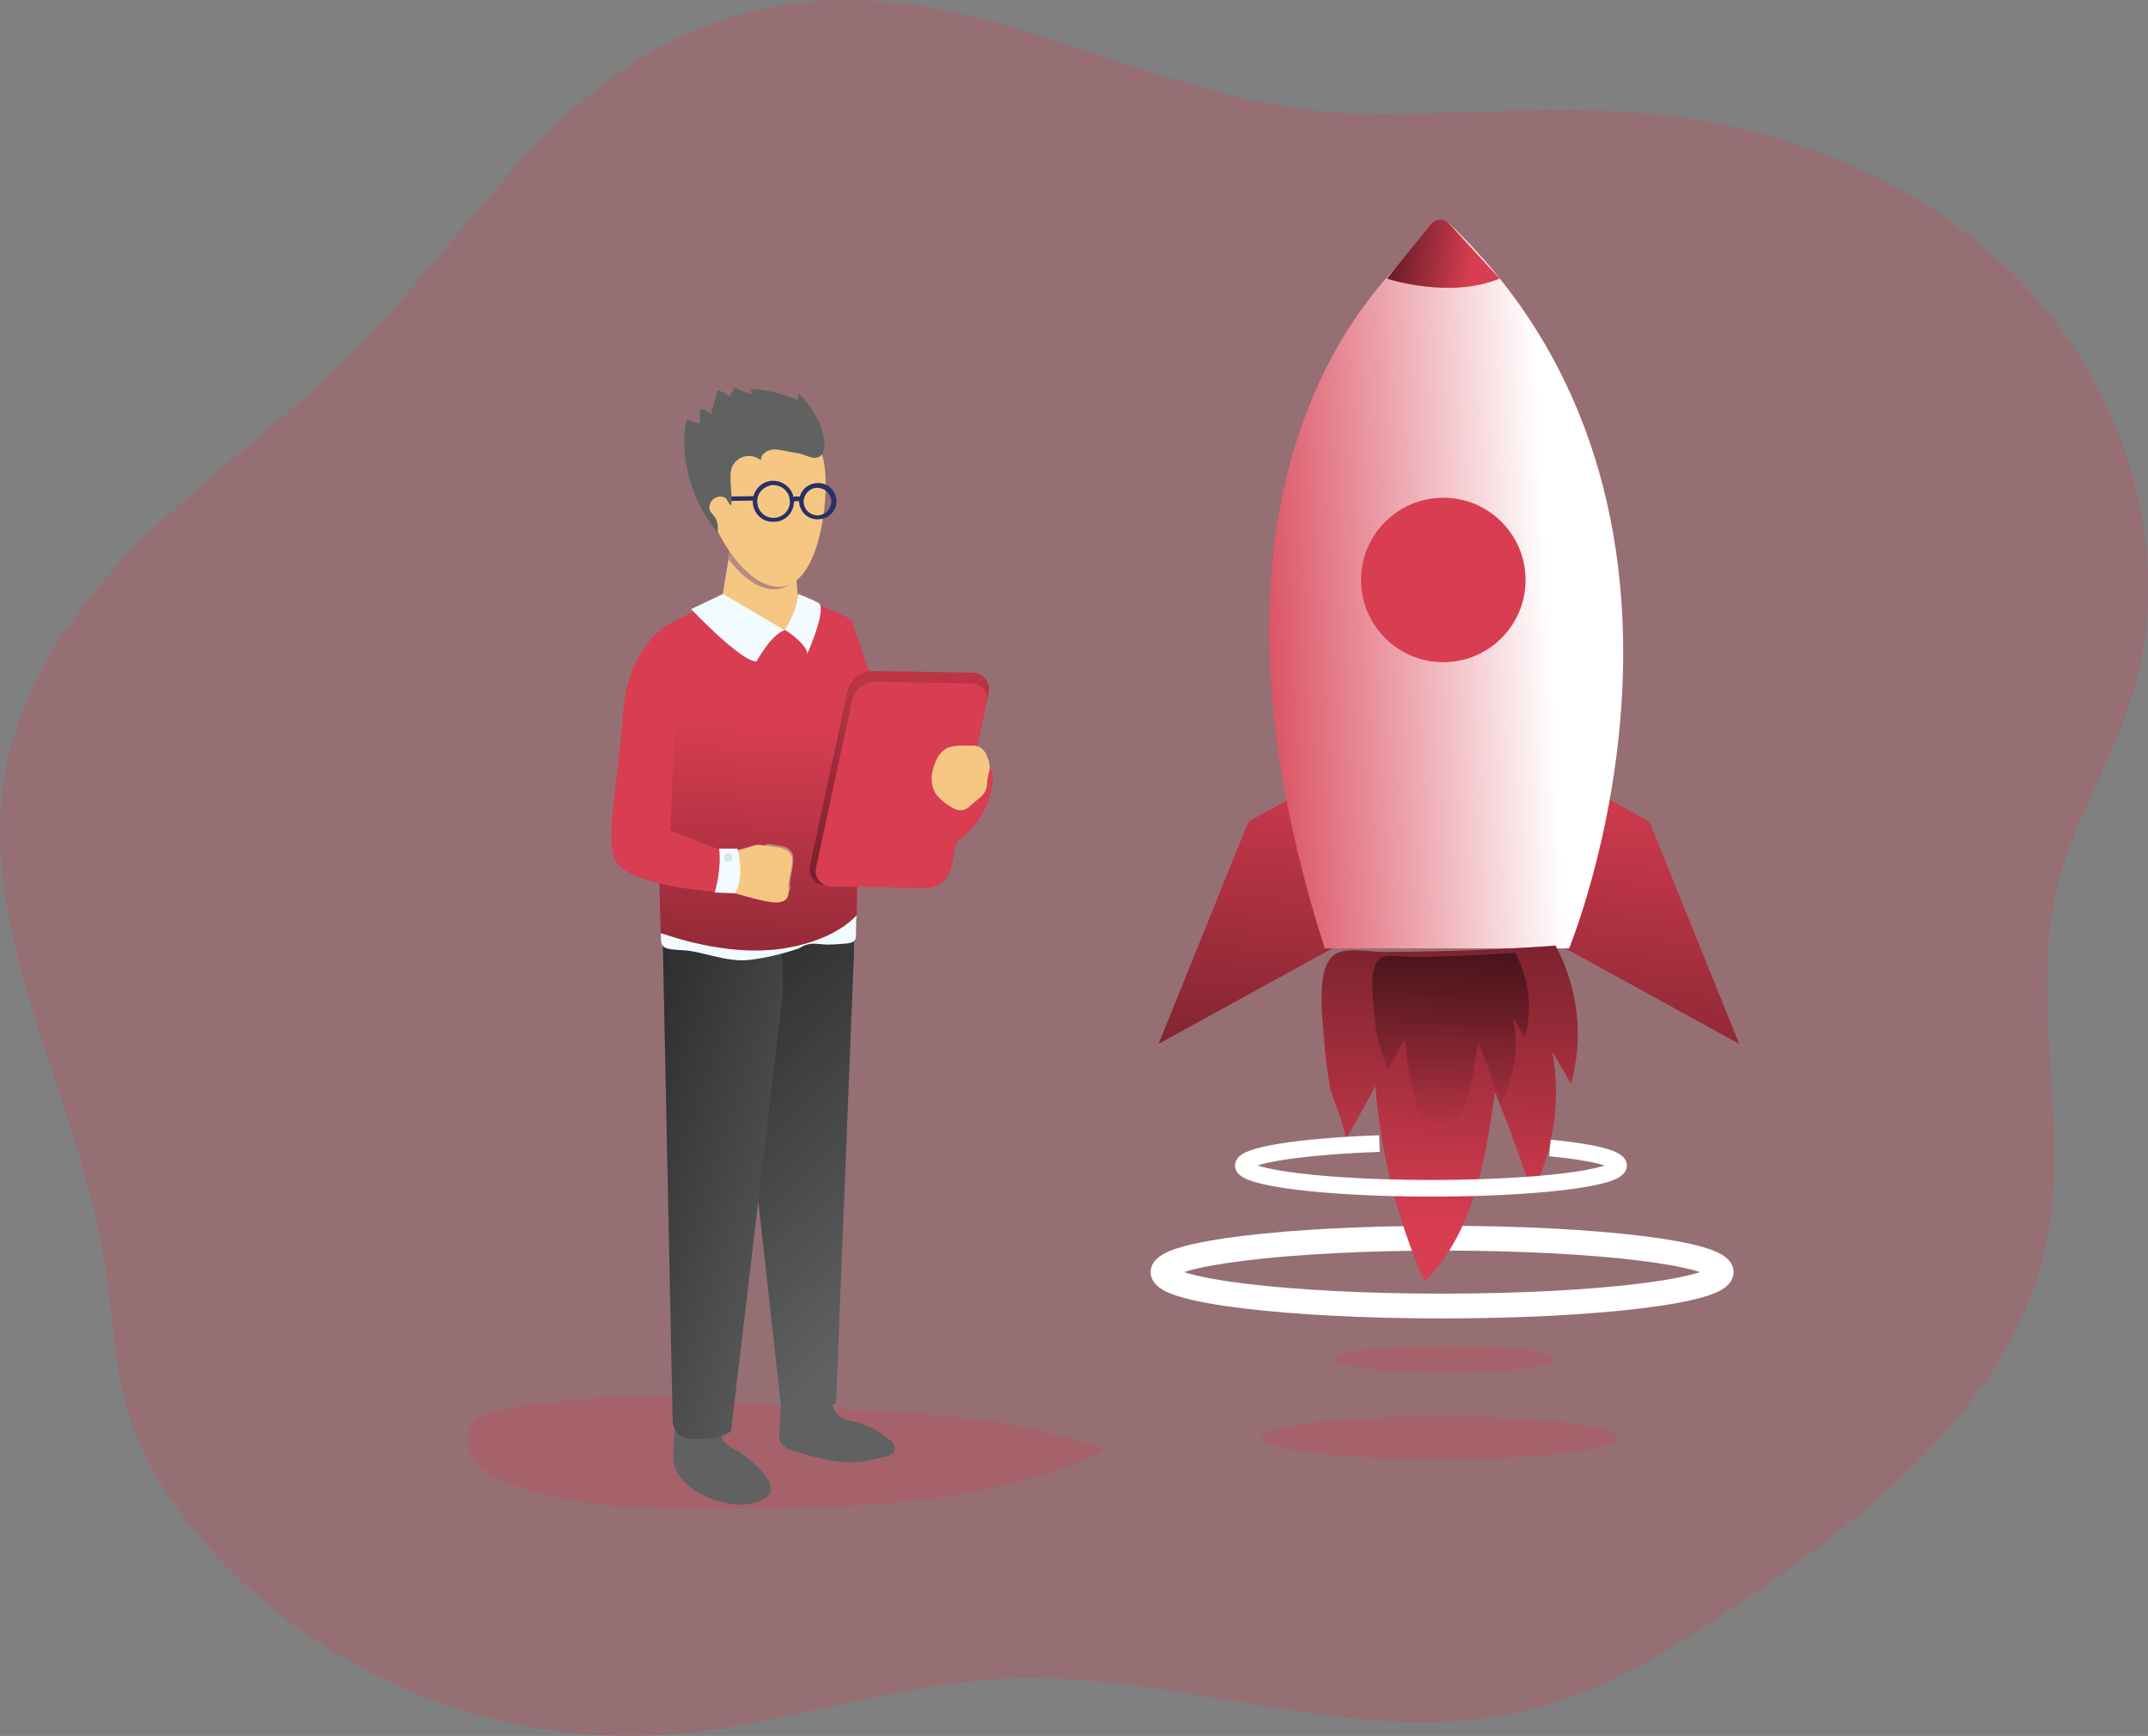 <?xml version="1.0" encoding="UTF-8"?> <!-- Generator: Adobe Illustrator 25.2.0, SVG Export Plug-In . SVG Version: 6.00 Build 0) --> <svg xmlns="http://www.w3.org/2000/svg" xmlns:xlink="http://www.w3.org/1999/xlink" id="Layer_1" x="0px" y="0px" viewBox="0 0 538 434.9" style="enable-background:new 0 0 538 434.9;" xml:space="preserve"><rect x="0" y="0" width="538" height="434.9" fill="#808080" stroke="none"/> <style type="text/css"> .st0{opacity:0.24;fill:#D83D51;enable-background:new ;} .st1{fill:#D83D51;} .st2{fill:url(#SVGID_1_);} .st3{fill:url(#SVGID_2_);} .st4{fill:#606161;} .st5{fill:url(#SVGID_3_);} .st6{fill:url(#SVGID_4_);} .st7{fill:#F2FBFF;} .st8{fill:url(#SVGID_5_);} .st9{fill:#F5C782;} .st10{fill:#B58B81;} .st11{fill:#D2E8EC;} .st12{fill:#292F67;} .st13{fill:url(#SVGID_6_);} .st14{fill:none;stroke:#FFFFFF;stroke-width:6.21;stroke-miterlimit:10;} .st15{fill:url(#SVGID_7_);} .st16{fill:url(#SVGID_8_);} .st17{fill:url(#SVGID_9_);} .st18{fill:url(#SVGID_10_);} .st19{fill:none;stroke:#FFFFFF;stroke-width:4.17;stroke-miterlimit:10;} </style> <path class="st0" d="M175.2,7.1c-36.9,14.6-58.2,52.1-86.1,80.4c-16,16.2-34.6,29.6-51,45.3s-31,34.6-36,56.8 c-9.5,42.1,17,83.2,23.9,125.8c2.2,13.6,2.4,27.6,6.8,40.7c3.5,10.3,9.5,19.6,16.4,28c28.1,34.1,73.1,53.5,117.2,50.5 c29.1-1.9,57-12.9,86.2-14.1c43.9-1.8,88.3,18.6,130.9,7.8c19.6-5,37-16.2,53.8-27.7c33.2-22.8,67.7-50.6,75.4-90.1 c5.7-29-4.4-59.6,2.6-88.3c4.1-16.6,13.7-31.4,18.7-47.8c10.8-34.7-0.7-74.2-25.2-101.1s-60.4-41.7-96.6-44.9 c-23.8-2.1-47.6,0.5-71.5,0.1C282.5,27.3,235.6-16.8,175.2,7.1z"></path> <path class="st0" d="M125.5,353.2c-2.5,0.5-5.1,1.1-6.8,3c-2.4,2.7-1.8,7,0.3,9.9s5.5,4.5,8.8,5.7c15.6,6,32.8,6,49.6,6.1 c33.8,0,68.9-0.2,99.5-14.5c-24.7-9.5-47.8-9.1-73.5-10.9C176.6,350.6,152.3,347.8,125.5,353.2z"></path> <polygon class="st1" points="328.6,197.1 312.7,205.8 290.2,261.5 337.9,235.3 "></polygon> <polygon class="st1" points="397.2,197.1 413.1,205.8 435.6,261.5 387.9,235.3 "></polygon> <linearGradient id="SVGID_1_" gradientUnits="userSpaceOnUse" x1="320.766" y1="253.56" x2="298.916" y2="38.59" gradientTransform="matrix(1 0 0 -1 0 435.89)"> <stop offset="0" style="stop-color:#010101;stop-opacity:0"></stop> <stop offset="0.95" style="stop-color:#010101"></stop> </linearGradient> <polygon class="st2" points="328.6,197.1 312.7,205.8 290.2,261.5 337.9,235.3 "></polygon> <linearGradient id="SVGID_2_" gradientUnits="userSpaceOnUse" x1="417.475" y1="243.739" x2="395.635" y2="28.769" gradientTransform="matrix(1 0 0 -1 0 435.89)"> <stop offset="0" style="stop-color:#010101;stop-opacity:0"></stop> <stop offset="0.95" style="stop-color:#010101"></stop> </linearGradient> <polygon class="st3" points="397.2,197.1 413.1,205.8 435.6,261.5 387.9,235.3 "></polygon> <path class="st4" d="M208.6,349.6c-0.6,2.2,0.3,4.6,2.4,5.7c1,0.4,2,0.8,3.1,0.9c3.2,0.8,6.2,2.4,8.7,4.5c0.8,0.5,1.3,1.5,1.3,2.5 c-0.2,1.1-1.5,1.6-2.6,1.8c-2.3,0.6-4.7,1.1-7.1,1.3c-4.9,0.3-9.6-1-14.3-2.4c-1.8-0.5-4.5-1.3-4.9-3.4c-0.1-1.4,0-2.9,0.2-4.3 l0.3-7.2"></path> <path class="st4" d="M180.9,358.2c-0.4,1.1-0.2,2.4,0.7,3.2c0.8,0.8,1.8,1.5,2.9,2c2.8,1.7,5.2,3.8,7.2,6.4c0.9,1.2,1.8,2.7,1.2,4.1 c-0.3,0.6-0.8,1.2-1.4,1.5c-2,1.2-4.3,1.7-6.6,1.5c-5.8-0.1-14.4-3.8-16.1-10.1c-0.5-2,0.1-4.6,0.1-6.6l0.2-4.9"></path> <path class="st4" d="M213.9,238.4l-4.5,113c-1.7,1.3-3.8,2-6,2.1c-4.2,0.2-4.9,0.5-7.9-2.2l-13.1-118.5l31.5-0.7V238.4z"></path> <linearGradient id="SVGID_3_" gradientUnits="userSpaceOnUse" x1="244.809" y1="96.449" x2="119.439" y2="227.199" gradientTransform="matrix(1 0 0 -1 -12.95 416.54)"> <stop offset="0" style="stop-color:#010101;stop-opacity:0"></stop> <stop offset="0.95" style="stop-color:#010101"></stop> </linearGradient> <path class="st5" d="M213.9,238.4l-4.5,113c-1.7,1.3-3.8,2-6,2.1c-4.2,0.2-4.9,0.5-7.9-2.2l-13.1-118.5l31.5-0.7V238.4z"></path> <path class="st4" d="M196.1,248.6l-13,109.9c0,0-1.9,1.9-7,2c-5.8,0.1-6.3-0.7-7.6-3.7l-2.6-126.1l29.9,5.1L196.1,248.6z"></path> <linearGradient id="SVGID_4_" gradientUnits="userSpaceOnUse" x1="227.202" y1="108.065" x2="99.672" y2="151.655" gradientTransform="matrix(1 0 0 -1 -12.95 416.54)"> <stop offset="0" style="stop-color:#010101;stop-opacity:0"></stop> <stop offset="0.95" style="stop-color:#010101"></stop> </linearGradient> <path class="st6" d="M196.1,248.6l-13,109.9c0,0-1.9,1.9-7,2c-5.8,0.1-6.3-0.7-7.6-3.7l-2.6-126.1l29.9,5.1L196.1,248.6z"></path> <path class="st7" d="M200.1,237.6c-4.1,1.4-8.3,2.4-12.5,2.9c-5.6,0.6-11.6-2.1-16-2.4c-5.9-0.3-6.1-0.5-6.1-4.3 c0-1.9,49.1-6.6,49.1-6.6s-0.2,3.6-0.2,6.8c0,2.5-1.1,2.3-5.5,2.6C204.4,236.9,203.6,235.5,200.1,237.6z"></path> <path class="st1" d="M180.7,150.8c0,0-8.2,2.1-14.1,6.4c-3.6,2.6-1.1,76.6-1.1,76.6c0.4-0.1,16.1,6.3,31.4,3.7 c13-2.2,17.7-8.3,17.7-8.3s1.2-70.9-1.4-73.8c-1.1-1.3-13.5-5.9-13.5-5.9S194.3,157.6,180.7,150.8z"></path> <linearGradient id="SVGID_5_" gradientUnits="userSpaceOnUse" x1="204.094" y1="235.88" x2="189.034" y2="42.18" gradientTransform="matrix(1 0 0 -1 -12.95 416.54)"> <stop offset="0" style="stop-color:#010101;stop-opacity:0"></stop> <stop offset="0.95" style="stop-color:#010101"></stop> </linearGradient> <path class="st8" d="M180.7,150.8c0,0-8.2,2.1-14.1,6.4c-3.6,2.6-1.1,76.6-1.1,76.6c0.4-0.1,16.1,6.3,31.4,3.7 c13-2.2,17.7-8.3,17.7-8.3s1.2-70.9-1.4-73.8c-1.1-1.3-13.5-5.9-13.5-5.9S194.3,157.6,180.7,150.8z"></path> <path class="st9" d="M183.4,134.4l-2.7,16.4c0,0,6,8.8,13.7,7.5s5.7-4.9,5.7-4.9l-1-13.9C199.1,139.6,192.2,140.8,183.4,134.4z"></path> <path class="st10" d="M182.5,140.1l1-5.8c8.8,6.4,13.4,3.7,13.4,3.7l2.1,7.4c-1.2,1.3-2.8,2-4.5,2.2 C190.2,148,185.9,144.6,182.5,140.1z"></path> <path class="st7" d="M181.1,148.8l-8,3.8c0,0,12.6,13.3,16.4,13.1c0,0,3.6-6.7,7-7.8L181.1,148.8z"></path> <path class="st7" d="M199.6,151.1c-0.7,2.4-1.7,4.7-3.1,6.7c0.8,0.3,5.6,3.7,5.7,6c0,0,4.9-11,2.9-12.7c-1.7-0.9-3.4-1.6-5.2-2.3 L199.6,151.1z"></path> <path class="st1" d="M169.8,155.3c0,0-12.4,4-13.8,23.8c-1.3,18-4.5,31.1-1.9,36.4c3.4,6.9,27.3,8.1,27.3,8.1 c0.6-3.5,0.4-7-0.4-10.4l-13.1-5.2C167.9,207.9,170.1,158.4,169.8,155.3z"></path> <path class="st9" d="M176.5,122.4c0.6,9.1,10,25.2,19.1,24.6s11.8-19.5,11.1-28.6s-5.8-14.3-14.9-13.6 C182.7,105.4,175.8,113.3,176.5,122.4C176.5,122.4,176.5,122.4,176.5,122.4z"></path> <path class="st10" d="M197.9,222.1c-0.2-1.7,0.6-3.4,0.8-6.4s-1.7-3.7-4.5-4c-0.8-0.1-1.4-0.2-1.9-0.3c-2.6,0.6-0.5,3.8-0.4,6 s-0.4,5.3,0.4,6c0.3,0.3,2.7,0.2,5.5-0.2C198,222.9,198,222.5,197.9,222.1z"></path> <path class="st9" d="M199.7,137.6c0,0-0.2-0.2-2.2-0.1c-2.3,0.1-4.5,0-6.8-0.5c-1.5-0.4-2.2-0.1-2,1.8s1.7,3.7,5.6,3.9 c4.3,0.2,6.1-1.4,6.5-3.4C201.1,138,200.2,137.5,199.7,137.6z"></path> <path class="st9" d="M183.1,213.4c1.6-0.3,3.2-0.8,4.8-1.3c2.1-0.8,2.7-0.3,5.7,0s5.1,1.1,4.8,4.1s-1.1,4.7-0.9,6.5s-0.3,3.3-3,3.4 s-11.4-2.6-11.4-2.6"></path> <path class="st7" d="M180.1,212.6h4.6c0,0,2,6.6-0.6,11.2l-5.1-0.2C179.1,223.6,180.8,217.2,180.1,212.6z"></path> <ellipse class="st11" cx="182.4" cy="214.8" rx="1" ry="1.1"></ellipse> <path class="st12" d="M200.3,126.7L200.3,126.7c-0.3-1.2-0.1-2.4,0.5-3.4c0.6-1,1.6-1.8,2.8-2.1c2.4-0.7,4.9,0.6,5.7,3 s-0.6,4.9-3,5.7c-0.1,0-0.3,0.1-0.4,0.1h-0.2C203.3,130.5,201,129.1,200.3,126.7z M203.9,122.3c-1.8,0.5-3,2.4-2.5,4.2l0,0 c0.5,1.9,2.4,3,4.2,2.5c1.9-0.5,3-2.4,2.5-4.2c-0.5-1.8-2.3-2.9-4.1-2.5L203.9,122.3z"></path> <path class="st12" d="M191.1,130.1c-1.2-0.7-2-1.8-2.4-3.2l0,0c-0.7-2.8,1-5.6,3.7-6.3s5.6,1,6.3,3.7c0.7,2.8-0.9,5.6-3.7,6.3h-0.2 C193.5,130.9,192.2,130.7,191.1,130.1z M192.7,121.7c-2.2,0.6-3.5,2.8-2.9,4.9c0,0,0,0,0,0.1c0.6,2.2,2.8,3.5,5,2.9 c2.2-0.6,3.5-2.8,2.9-5c-0.5-2.1-2.7-3.4-4.8-3H192.7z"></path> <path class="st12" d="M200.2,125.7l1.1-0.3c-0.1-0.4-0.5-0.8-0.9-0.9c-0.9-0.3-1.9-0.1-2.7,0.5l0.5,1c1.1-0.6,1.6-0.5,1.8-0.4 C200.1,125.5,200.2,125.6,200.2,125.7z"></path> <polygon class="st12" points="189.1,125.4 189.1,124.3 182.8,124.4 182.9,125.5 "></polygon> <path class="st1" d="M213.2,155.3c0,0,6.9,19.3,11.2,34.9s17,0.3,17,0.3s7-0.3,7.3,4s-4,18-16.1,18.3s-25-15.6-25-15.6L213.2,155.3z "></path> <path class="st1" d="M231.8,222.2l-24.7-0.4c-2.3,0.1-4.2-1.6-4.3-3.9c0-0.4,0-0.8,0.1-1.2l9.4-43.7c0.8-2.9,3.4-4.9,6.4-4.9 l24.7,0.4c2.2-0.1,4.2,1.6,4.3,3.8c0,0.4,0,0.8-0.1,1.2l-9.4,43.6C237.4,220.2,234.8,222.2,231.8,222.2z"></path> <linearGradient id="SVGID_6_" gradientUnits="userSpaceOnUse" x1="236.571" y1="267" x2="242.311" y2="106.65" gradientTransform="matrix(1 0 0 -1 -12.95 416.54)"> <stop offset="0" style="stop-color:#010101;stop-opacity:0"></stop> <stop offset="0.95" style="stop-color:#010101"></stop> </linearGradient> <path class="st13" d="M231.8,222.2l-24.7-0.4c-2.3,0.1-4.2-1.6-4.3-3.9c0-0.4,0-0.8,0.1-1.2l9.4-43.7c0.8-2.9,3.4-4.9,6.4-4.9 l24.7,0.4c2.2-0.1,4.2,1.6,4.3,3.8c0,0.4,0,0.8-0.1,1.2l-9.4,43.6C237.4,220.2,234.8,222.2,231.8,222.2z"></path> <path class="st1" d="M232,222.5l-23.6-0.4c-2.2,0.1-4-1.6-4.1-3.7c0-0.4,0-0.8,0.1-1.1l9-41.8c0.7-2.8,3.2-4.7,6.1-4.7l23.6,0.4 c2.2-0.1,4,1.5,4.1,3.7c0,0.4,0,0.8-0.1,1.2l-9,41.8C237.3,220.6,234.8,222.5,232,222.5z"></path> <path class="st9" d="M247.9,192.5c0-1-0.2-1.9-0.6-2.8c-0.3-0.9-0.8-1.7-1.5-2.3c-0.8-0.5-1.7-0.7-2.6-0.6c-0.9,0-1.9,0-2.8,0 c-1,0-2,0.2-3,0.5c-1.4,0.7-2.4,1.9-3,3.4c-1.3,2.7-1.6,6.2,0.3,8.6c0.8,0.9,1.8,1.8,2.8,2.4c1.1,0.8,2.5,1.6,3.9,1.2 c0.6-0.2,1.2-0.6,1.7-1.1l2-1.7c0.7-0.5,1.3-1.1,1.7-1.9c0.4-0.9,0.5-1.9,0.5-2.9C247.5,194.4,247.7,193.4,247.9,192.5z"></path> <path class="st4" d="M205.5,106.6c-1.3-3-3.2-5.8-5.5-8.1l-0.2,1.8c-3.7-1.7-7.8-2.7-11.9-2.8l0.4,1.3c-1.5-0.4-2.9-1-4.3-1.7 l-1.3,2.3c-0.9-0.7-1.8-1.3-2.9-1.7l-1.7,6c-0.5-0.3-0.9-0.6-1.3-0.9c-0.4-0.3-1.1-0.4-1.4,0.1c-0.1,0.2-0.2,0.5-0.1,0.7v2.6 l-2.5-0.9c-0.2-0.1-0.5-0.1-0.7,0c-0.2,0.1-0.3,0.3-0.3,0.6c-1.8,8.9,2,20.6,7.9,27.5c0.2-1.1,0.1-2.2-0.3-3.2c-0.5-1.3-2-2-1.7-3.3 c0.1-1.4,1.3-2.5,2.8-2.5c1.9,0.2,1.2,0.9,2.6,2.3c0.5-2.6-0.7-7,0.2-9.6c1-2.4,3.7-3.5,6.1-2.5c0.4,0.2,0.8,0.4,1.2,0.7 c-0.1-1.7,1.9-2.8,3.6-2.7s3.6,0.7,5.4,0.9c1.5,0.2,3.1,1.2,4.6,1.2C207.8,114.4,206.3,108.7,205.5,106.6z"></path> <ellipse class="st0" cx="362.1" cy="340.5" rx="27.5" ry="3.4"></ellipse> <ellipse class="st0" cx="360.4" cy="360.2" rx="44.6" ry="5.4"></ellipse> <ellipse class="st14" cx="361.2" cy="318.7" rx="69.9" ry="8.5"></ellipse> <path class="st1" d="M362.8,55.8c0,0-75.1,44.1-31,181.8H393C393,237.5,438.5,128,362.8,55.8z"></path> <linearGradient id="SVGID_7_" gradientUnits="userSpaceOnUse" x1="320.61" y1="266.269" x2="404.94" y2="270.639" gradientTransform="matrix(1 0 0 -1 -12.95 416.54)"> <stop offset="0" style="stop-color:#FFFFFF;stop-opacity:0"></stop> <stop offset="0.95" style="stop-color:#FFFFFF"></stop> </linearGradient> <path class="st15" d="M362.8,55.8c0,0-75.1,44.1-31,181.8H393C393,237.5,438.5,128,362.8,55.8z"></path> <circle class="st1" cx="361.5" cy="145.3" r="20.6"></circle> <path class="st1" d="M336.9,285.9l7.6-13.8c1.3,16.9,5.5,33.5,12.3,49c12.2-12.1,15.3-30.5,17.6-47.5c3.5,8.4,6.6,16.9,9.3,25.5 c5.5-11,7.3-23.5,5.1-35.6l4.7,8c3.2-11.6,1.8-24-3.9-34.6c-9.7,0.7-19.4,1.2-29.2,1.4c-4.7,0.1-9.4,0.2-14.1,0.2 c-3.1,0-8.8-1.2-11.6,0.4c-5.4,3-3.4,15.9-3.1,21.2c0.3,4.4,0.9,8.8,1.7,13.1C333.9,275.2,337.7,284.5,336.9,285.9z"></path> <linearGradient id="SVGID_8_" gradientUnits="userSpaceOnUse" x1="374.517" y1="108.52" x2="379.767" y2="284.16" gradientTransform="matrix(1 0 0 -1 -12.95 416.54)"> <stop offset="0" style="stop-color:#010101;stop-opacity:0"></stop> <stop offset="0.95" style="stop-color:#010101"></stop> </linearGradient> <path class="st16" d="M336.9,285.9l7.6-13.8c1.3,16.9,5.5,33.5,12.3,49c12.2-12.1,15.3-30.5,17.6-47.5c3.5,8.4,6.6,16.9,9.3,25.5 c5.5-11,7.3-23.5,5.1-35.6l4.7,8c3.2-11.6,1.8-24-3.9-34.6c-9.7,0.7-19.4,1.2-29.2,1.4c-4.7,0.1-9.4,0.2-14.1,0.2 c-3.1,0-8.8-1.2-11.6,0.4c-5.4,3-3.4,15.9-3.1,21.2c0.3,4.4,0.9,8.8,1.7,13.1C333.9,275.2,337.7,284.5,336.9,285.9z"></path> <linearGradient id="SVGID_9_" gradientUnits="userSpaceOnUse" x1="375.308" y1="134.45" x2="378.498" y2="241.58" gradientTransform="matrix(1 0 0 -1 -12.95 416.54)"> <stop offset="0" style="stop-color:#010101;stop-opacity:0"></stop> <stop offset="0.95" style="stop-color:#010101"></stop> </linearGradient> <path class="st17" d="M347.3,268.6l4.6-8.4c0.8,10.3,3.4,20.4,7.5,29.9c7.4-7.4,9.3-18.6,10.8-29c2.1,5.1,4,10.3,5.7,15.6 c3.4-6.7,4.5-14.3,3.1-21.7l2.9,4.9c2-7.1,1.1-14.7-2.4-21.2c-5.9,0.4-11.9,0.7-17.8,0.9c-2.9,0.1-5.7,0.1-8.6,0.1 c-1.9,0-5.4-0.7-7.1,0.2c-3.3,1.9-2.1,9.7-1.9,13c0.2,2.7,0.5,5.4,1.1,8C345.5,262,347.8,267.7,347.3,268.6z"></path> <path class="st1" d="M347.4,69.8c0,0,15.6,5.2,28.2,0l-12.6-13.7c-1.2-1.3-3.1-1.3-4.4-0.2c-0.1,0.1-0.2,0.2-0.3,0.3L347.4,69.8z"></path> <linearGradient id="SVGID_10_" gradientUnits="userSpaceOnUse" x1="381.9" y1="351.362" x2="341.71" y2="358.352" gradientTransform="matrix(1 0 0 -1 -12.95 416.54)"> <stop offset="0" style="stop-color:#010101;stop-opacity:0"></stop> <stop offset="0.95" style="stop-color:#010101"></stop> </linearGradient> <path class="st18" d="M347.4,69.8c0,0,15.6,5.2,28.2,0L362.9,56c-1.1-1.2-2.9-1.3-4.1-0.2c-0.1,0.1-0.2,0.2-0.3,0.3L347.4,69.8z"></path> <path class="st19" d="M388.2,287.6c10.5,1,17.2,2.6,17.2,4.4c0,3.2-21,5.7-47,5.7s-47-2.6-47-5.7c0-2.6,14.4-4.8,34.1-5.5"></path> </svg> 